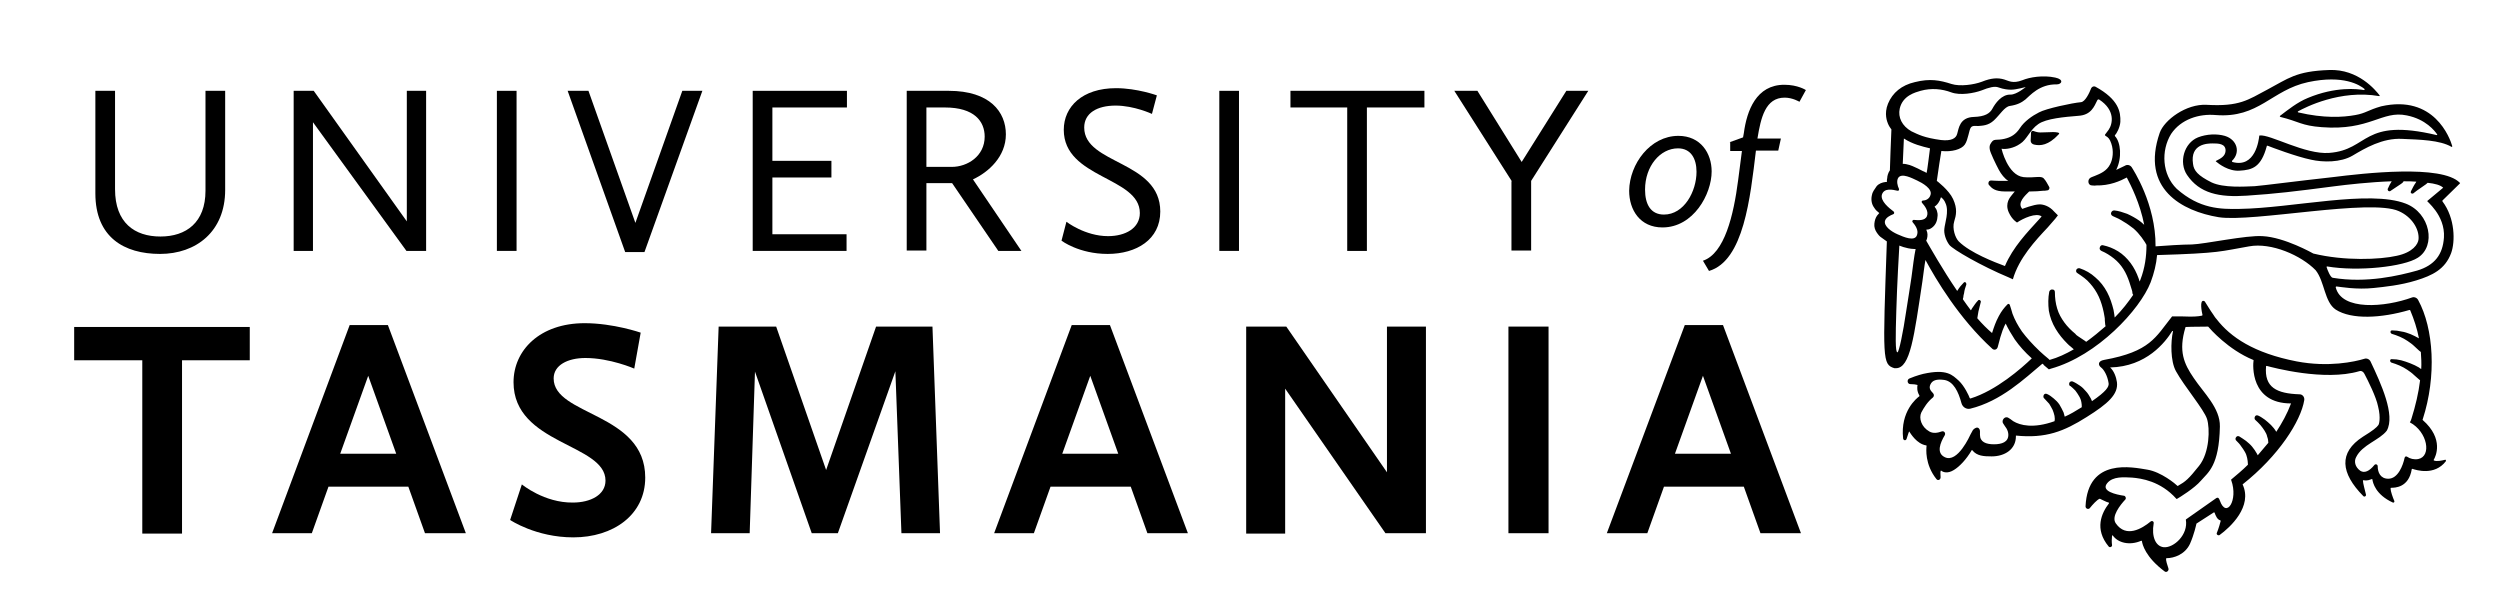 <svg viewBox="0 0 660.62 160.27" xmlns="http://www.w3.org/2000/svg" id="Layer_1">
  <defs>
    <style>
      .cls-1 {
        stroke-width: 0px;
      }
    </style>
  </defs>
  <g>
    <g>
      <path d="m25.2,24h5.2v26c0,8.9,5.2,12.5,12,12.5s11.9-3.7,11.9-12.1v-26.4h5.2v26.2c0,11-7.7,16.9-17.2,16.9s-17.1-4.4-17.1-16c0,0,0-27.1,0-27.1Z" class="cls-1"></path>
      <path d="m77.7,24h5.2l24.6,34.5V24h5.1v42.3h-5.2l-24.7-34v34h-5.1V24h.1Z" class="cls-1"></path>
      <path d="m131.3,24h5.2v42.3h-5.2V24Z" class="cls-1"></path>
      <path d="m150,24h5.5l12.4,34.9,12.4-34.9h5.3l-15.3,42.6h-5.1l-15.2-42.6Z" class="cls-1"></path>
      <path d="m198.9,24h24.9v4.4h-19.7v14.1h15.6v4.4h-15.6v15h19.6v4.4h-24.8V24Z" class="cls-1"></path>
      <path d="m239.6,24h11.1c10.9,0,15.1,5.6,15.1,11.5s-4.6,10-8.7,11.9l12.8,18.9h-6.1l-12.2-17.9h-6.8v17.8h-5.2V24Zm11.9,20.1c4.1,0,8.7-2.8,8.7-8,0-4-2.7-7.7-10.5-7.7h-4.9v15.7h6.7Z" class="cls-1"></path>
      <path d="m281.8,58.6s4.9,3.8,11,3.8c4.6,0,8.4-2.1,8.4-6.1,0-9.6-20.1-9.1-20.1-22,0-6.1,4.9-11,13.8-11,5.6,0,10.8,1.9,10.8,1.9l-1.3,4.9s-4.7-2.2-9.6-2.2-8.3,2-8.3,5.8c0,9.8,20.1,8.7,20.1,22.2,0,7.4-6.3,11.2-13.9,11.2s-12.2-3.5-12.2-3.5l1.3-5Z" class="cls-1"></path>
      <path d="m322.2,24h5.2v42.3h-5.2V24Z" class="cls-1"></path>
      <path d="m356,28.4h-15v-4.4h35.4v4.4h-15.2v37.9h-5.2V28.4h0Z" class="cls-1"></path>
      <path d="m399.5,47.9l-15.2-23.9h6.1l11.7,18.8,11.8-18.8h5.8l-15.1,23.8v18.4h-5.2v-18.3h.1Z" class="cls-1"></path>
    </g>
    <g>
      <path d="m37.6,95.2h-18v-8.8h46.4v8.8h-17.9v45.8h-10.5v-45.8Z" class="cls-1"></path>
      <path d="m92.4,85.9h10.1l20.6,55h-10.8l-4.4-12.3h-21.1l-4.4,12.3h-10.5l20.5-55Zm-2.5,34h14.8l-7.4-20.6-7.4,20.6Z" class="cls-1"></path>
      <path d="m137.9,128s5.9,4.9,13.5,4.8c4.6,0,8.6-2,8.6-5.8,0-9.8-24.3-9.5-24.3-26,0-8.4,6.9-15.6,18.8-15.6,7.6,0,14.8,2.5,14.8,2.5l-1.7,9.5s-6.4-2.8-12.9-2.8c-4.7,0-8.4,1.9-8.4,5.4,0,9.9,24.2,9,24.2,26.2,0,9.9-8.5,15.8-19,15.8-9.9,0-16.7-4.6-16.7-4.6l3.1-9.4Z" class="cls-1"></path>
      <path d="m189.9,86.3h15.2l13.2,37.9,13.2-37.9h14.9l2,54.6h-10.2l-1.6-42.8-15.2,42.8h-6.9l-15-42.7-1.4,42.7h-10.2l2-54.6Z" class="cls-1"></path>
      <path d="m283.2,85.9h10.1l20.6,55h-10.7l-4.4-12.3h-21.2l-4.4,12.3h-10.5l20.5-55Zm-2.5,34h14.8l-7.4-20.6-7.4,20.6Z" class="cls-1"></path>
      <path d="m329.3,86.3h10.6l26.6,38.5v-38.5h10.3v54.6h-10.7l-26.5-38.2v38.3h-10.3v-54.7Z" class="cls-1"></path>
      <path d="m398.6,86.3h10.6v54.6h-10.6v-54.6Z" class="cls-1"></path>
      <path d="m445.2,85.9h10.1l20.6,55h-10.7l-4.4-12.3h-21.1l-4.4,12.3h-10.7l20.6-55Zm-2.6,34h14.8l-7.4-20.6-7.4,20.6Z" class="cls-1"></path>
    </g>
    <g>
      <path d="m443.5,35.9c5.9,0,8.8,4.6,8.8,9.4,0,6-4.8,14.8-13,14.8-5.9,0-8.8-4.6-8.8-9.7.1-7.1,5.6-14.5,13-14.5Zm-3.8,20.8c5.3,0,8.6-6.1,8.6-11.3,0-3.5-1.5-6.2-4.9-6.2-4.7,0-8.7,4.7-8.7,10.9,0,3.9,1.5,6.6,5,6.6Z" class="cls-1"></path>
      <path d="m457,37.6l3.6-1.3.2-1.1c.8-6,3.3-12.8,10.7-12.8,3.6,0,5.7,1.4,5.7,1.4l-1.7,3.1s-1.8-1.1-3.9-1.1c-5.1,0-6.3,5.3-7.2,10.8h6.2l-.7,3.2h-5.9c-1.5,12.4-3.2,29.1-12.4,31.8l-1.6-2.7c5.7-1.9,8.1-12,9.3-21.3l1-7.7h-3.1v-2.3h-.2Z" class="cls-1"></path>
    </g>
  </g>
  <g>
    <path d="m542.5,34.9c-.7,0-2.3.1-3.3.1-.6,0-1.1-.1-1.9-.4-.3-.1-.5.1-.6.4l-.1,2.2c0,.5.4.9.9,1,1.7.4,3.8.2,6.5-2.7.6-.5-.8-.6-1.5-.6" class="cls-1"></path>
    <path d="m650,48.5c.1-.1.1-.2,0-.2-4.7-4.9-25.5-2.5-33.5-1.5-10,1.1-18.2,2.2-20.7,2.4-2.7.1-8.2.5-11.4-1-3.6-1.8-4.7-3.1-4.9-4.9-.8-5.3,3.8-5.4,5.2-5.4s3.5,0,3.4,2c-.1,1.4-1.3,2-2.5,2.6-.1,0-.1.2,0,.2.7.6,3.3,2.6,6.2,2.4,3.4-.2,5.7-.9,7.2-6.5,0-.1.1-.1.2-.1,1,.4,7.6,2.9,11.5,3.7,3.1.7,7.8.8,11-1.1s7.9-4.7,13.1-4.4c4.6.2,9.9.3,13,2.1.1.1.2,0,.2-.2-.6-2.1-4.8-13.7-18.8-10.5h0c-3.5,1-4,1.8-6.8,2.3-3.3.6-8.3.9-15.1-.7-.1,0-.2-.2,0-.3,1.8-1,11.1-5.8,21.4-4,.1,0,.2-.1.1-.2-1-1.3-5.6-7-13.3-6.7-8.9.3-10.9,2.3-16.4,5.2-5.1,2.7-7.3,4.5-16,4-5.4-.3-11.2,4-12.4,7.4-5.1,14.8,5.9,20.7,15.6,22.3,9,1.4,40.2-5,47.6-1.6,3.4,1.5,5.4,4.7,5.2,7.4-.1,1.3-1.5,3.5-5.8,4.4-4.4,1-13.8,1.4-22-.6h0c-.2-.1-7.6-4.3-13.4-4.6-4.3-.3-15.3,2.1-18.7,2.2-2.4,0-7.1.3-9.6.5.1-11.2-6-20.4-6.3-20.9-.4-.6-1.2-.8-1.8-.4,0,0-.8.4-2.3,1.1,1.6-3.2,1.2-7.3-.3-8.9-.1-.1-.1-.2,0-.3.4-.4,1.3-2,1.4-3.5.1-2.6-.4-5.9-6.6-9.3-.4-.2-.9,0-1.1.4-.5,1.3-1.6,3.6-2.7,3.7-2.3.2-9.3,1.7-11.1,2.7-1.8.9-3.9,2.4-5,4.1s-2.4,2.5-4.2,2.9c-1.8.4-2.5,0-3.1.6-.5.6-.9,1.1-.7,2.2.1.8,1.6,3.9,2.4,5.4.6,1.1,1.5,2.3,2.5,2.9h-2.4c-.7,0-2.1-.1-2.1-.1-.3,0-.6.1-.7.4s-.1.6.1.8c.7.8,1.5,1.7,4.3,1.7h2.5c-.3.4-.7.8-.9,1.1-.2.3-1.8,1.9-.7,4.4.9,2,2.2,2.7,2.2,2.7,1.6-1.1,5.1-2.7,6.5-1.6-.3.3-.5.6-.8.9-2.9,3.2-6.8,7.2-8.9,12.2-2.7-1-9.2-3.5-12.2-6.5-.9-.9-1.8-3.4-1.2-5.3.5-1.6.9-3.3-.3-5.9-1.1-2.4-4.3-4.8-4.3-4.8.4-2.9,1-6.8,1.2-7.9,2.7.3,5.3-.4,6.2-1.7.9-1.3,1.1-3.9,1.6-4.5.4-.6,1.4-.4,1.9-.4,1.2-.1,2.7-.1,4.2-1.5,1.6-1.5,2.8-3.6,4.2-3.8,2-.3,3.1-.9,4.1-1.7,1.2-1,3.7-4.1,8.3-4,1.3,0,2-1.3-.4-1.8-3.2-.7-6.8-.1-8.7.7-2.6,1-3.7.1-4.8-.2-1.7-.5-3.4-.4-5.9.6-2.1.8-5.8,1.3-8,.6-3.1-1-5.7-1.5-9.7-.5-3.5.8-5.9,2.8-7.1,5.7-1.1,2.7-.2,4.8,0,5.3s.7,1.3.9,1.5c-.1,2.3-.4,9.9-.4,10.8-.5.7-.7,1.6-.7,2-.1.4-.1.7-.1,1.1h-.4c-.8.1-1.7.4-2.3,1.1l-.2.3-.2.3c-.1.2-.3.4-.4.6l-.3.6c-.1.2-.1.5-.2.8-.1.5-.1,1.1,0,1.6s.3,1,.6,1.4c.4.7.9,1.1,1.4,1.5-.2.2-.4.5-.6.7-.4.6-.6,1.2-.7,2.1-.1.9.2,1.7.6,2.3s.8,1.1,1.3,1.4c.4.3,1,.7,1.4,1-1.1,31.3-1.2,32.5,2,33.5h.4c3.8,0,4.8-8.4,7-23,.3-2.1.5-4,.8-5.6,2.7,5,8.8,15.4,17.7,23.5.5.4,1.2.2,1.4-.5,1-4.1,1.7-5.5,2.1-6.2.6,1.3,1.6,3,2.4,4.2,1.2,1.7,2.7,3.4,4.5,5h0c-2.7,2.6-9.4,8.5-16.2,10.6q-.1,0-.2-.1c-.2-.6-1.4-3.2-2.9-4.6-1.7-1.5-3.1-3.2-9.4-1.8,0,0-1.7.4-3.6,1.2-.8.3-.6,1.5.2,1.5s1.5.1,1.8.2c.1,0,.1.1.1.1-.1.4-.2,1.6.5,2.7v.2c-.7.5-5.1,4-4.3,11.2.1.5.7.6.9.1.3-1,.7-2.1.7-2,.4.6,2,3.3,4.5,3.7.1,0,.1.1.1.1-.1.8-.5,4.9,2.6,8.8.4.5,1.1.2,1.1-.5,0-.6-.1-1.1,0-1.6,0-.1.1-.2.2-.1.5.4,1.7.8,3.3-.2,1.5-.9,3.3-2.8,4.7-5.2,0-.1.2-.1.2,0,1.2,1.5,3,1.6,5.1,1.6,3.5,0,6.4-1.9,6.4-5.3v-.2c7.9.8,12.7-1.1,18.7-4.9,5.6-3.5,8.4-6,8-9.2-.2-1.4-.8-3-1.8-3.9,9.6-.2,14.6-6.7,16.4-9.6.1-.1.3,0,.2.1-.6,2.7-.7,7.8.8,10.5,2.2,4,7.4,10.1,8.2,12.6s.7,8.9-2.1,12.4-3.5,4.1-5.6,5.3h-.1c-.5-.5-4.3-3.7-8-4.3-3.8-.6-15.7-3.3-16.3,9.7,0,.6.7.9,1.1.5.8-1,1.9-2.2,2.6-2.5h.1c.3.1,1.7.9,2.3,1,.1,0,.1.1.1.2-2,2.6-3.9,6.8-.1,11.4.3.4,1,.1.9-.4-.1-.7-.1-1.6,0-2.4,0-.1.2-.2.2-.1,1.4,2,4.5,2.7,7.5,1.4.1,0,.2,0,.2.1.1.8.9,4.2,6,8,.5.4,1.2-.2,1-.8-.3-1-.7-2-.6-2.6,0-.1.1-.1.1-.1,2,0,4.9-1,6.2-3.8,1.1-2.5,1.6-4.9,1.7-5.3,0,0,0-.1.1-.1l4.5-2.9c.1,0,.2,0,.2.1.3.8.7,1.8,1.5,2,.1,0,.1.1.1.2-.1.4-.5,1.9-1,3.1-.2.4.3.8.7.6,2.9-2.1,8.8-7.6,6.1-13.4,9.5-7.5,15.4-16.7,16.3-22.3.1-.8-.5-1.5-1.2-1.5-6.1-.2-9.4-1.8-8.9-7.4,0-.1.1-.1.2-.1,1.5.4,15.2,4.1,24.4,1.4.6-.2,1.1.1,1.4.7,1,1.9,3.1,6.1,3.6,8.6.8,3.2.2,4.8.1,4.9h0c-.5.7-1.5,1.5-4.1,3.1-6.5,4.2-5.9,9.6.1,15.7.3.3.8,0,.7-.4-.3-1.3-.8-3-.8-3.7,0-.1.1-.1.2-.1.9.2,1.6-.1,2.1-.3.1,0,.2,0,.2.1.1.8.8,4,5.4,6.1.2.1.5-.1.4-.4-.4-.9-1-2.6-1-3.3,0-.1.1-.2.1-.2,1,0,4.7,0,5.5-4.9,0-.1.1-.1.2-.1.9.3,5.8,1.9,8.8-2,.1-.2,0-.5-.2-.4-.8.2-2.2.5-2.9.2-.1,0-.1-.1-.1-.2.5-.8,2.8-5.5-2.9-10.5,0,0-.1-.1,0-.2,3.7-11.4,2.9-24-1.2-31.5-.3-.6-1-.9-1.6-.7-7.1,2.6-18.7,3.6-20.2-2.7,0-.1.1-.2.2-.2,1,.1,5.3.9,9.9.4,2.8-.3,7-.7,11.2-2s7.6-2.9,9.2-7.2c1.1-3,1.1-9.2-2.3-13.7v-.2l4.6-4.5Zm-146.9-11.9c2.3,1.5,4.8,2.1,6.9,2.6,0,0-.8,6.5-.9,6.5-.3-.2-.7-.4-1-.5-.9-.5-1.8-.9-2.7-1.3-.5-.2-1-.4-1.6-.5-.3-.1-.6-.1-1-.1l.3-6.7Zm-1.1-7.9c.8-3.5,4.2-4.3,5.5-4.7,2.9-.8,5.7-.5,8.1.4s6.1.2,8-.5c2-.8,3.5-1.2,4.5-.8,1.4.5,2.5.6,3.3.6,1.5,0,3.7-.7,3.9-.7,0,0-2.4,2-4,2-2.4-.1-4.1,2.4-4.8,3.7-.7,1.3-2,2.1-4.9,2.2-3.8.1-4,3.1-4.4,4.4-.3,1.3-1.6,2-4.3,1.7-4.4-.6-5.9-1.4-7.8-2.3-2.5-1.4-3.6-3.7-3.1-6m-4.7,22.7c.6-1.8,2.8-1.3,4.1-1,.3.1.5-.2.4-.5-.4-.8-.7-2.1-.2-2.9.9-1.4,3.7.1,5,.7s4.2,2.2,3.5,3.9c-.3,1-1.3,1.4-2,1.4-.3,0-.4.4-.2.6.7.8,1.8,2.2,1.3,3.5s-2.4,1.1-3.5,1c-.3,0-.5.4-.3.6.7.8,1.6,2.1,1.2,3.3-.5,2-3.6.6-5.2-.1-1.6-.7-3.6-2.1-3.3-3.5.2-.9,1.4-1.5,2.2-1.8.3-.1.3-.5.1-.7-1.2-.9-3.6-2.8-3.1-4.5m4.1,41.7c-.6,0-.5-4.3-.3-11,.2-7.1.7-15.4.8-17.2.7.3,1.4.5,2.3.7.5.1,1.1.2,1.7.2h.3c-.4,1.9-.7,4.5-1.1,7.5-.3,2.2-.9,5.7-1.4,9-.8,5.5-1.9,10.8-2.3,10.8m32.9-5.5c-1.1-1.6-1.9-3.1-2.5-4.7-.2-.6-.4-1.5-.7-2.3-.1-.3-.4-.4-.6-.2-.9.9-1.6,1.8-2.3,3.1,0,.1-.1.1-.1.2-.7,1.3-1.2,2.7-1.7,4.3-1.2-1-2.6-2.4-3.9-3.9,0-.2.1-.4.1-.6.1-.4.1-.8.2-1.2.2-.8.4-1.6.6-2.4h0c.1-.2,0-.4-.1-.5-.2-.2-.5-.2-.6,0-.6.6-1.1,1.4-1.6,2.1-.1.2-.2.4-.3.5-.7-.9-1.4-1.9-2.1-2.9,0-.2,0-.3.1-.5,0-.4.1-.7.2-1.1.1-.8.3-1.5.6-2.3h0c0-.2,0-.3-.1-.5-.2-.2-.5-.2-.6,0-.6.6-1.1,1.2-1.6,2,0,0-.1.1-.1.2-3.9-5.7-7.2-11.6-8.2-13.3.1-.2.1-.3.2-.5.2-.8.2-1.5-.1-2.2,0-.1-.1-.1-.1-.2.2,0,.4-.1.7-.1.6-.2,1.1-.6,1.5-1.1s.6-1.1.7-1.6c.1-.6.2-1.3,0-1.9-.1-.6-.4-1-.7-1.4.6-.4,1-.9,1.3-1.5.1-.2.2-.3.2-.5.1-.1.1-.3.2-.5.5.4.9.8,1.2,1.6,1,2.1-.2,5.4-.3,6.7-.2,1.3.4,3.1,1.3,4.3s8.5,5.6,15.7,8.6l1.1.5c1.6-5.6,6-10.3,9.2-13.7.7-.8,1.4-1.6,2-2.3l.7-.9-1-1c-1.3-1.5-2.9-1.9-3.8-1.9-1.6,0-4.6,1.2-4.6,1.2-1.5-1.6.8-3.6,1.8-4.6,1.3,0,3-.1,3.7-.2.3,0,.7,0,1.1-.1.4,0,.7-.5.5-.9-.4-.7-.9-1.7-1.4-2.2-.7-.9-2.5-.1-5.4-.4-4.2-.5-5.8-7.5-5.8-7.5,1.1.2,3.2-.1,4.9-1.3,1.8-1.1,2.6-3.7,4.8-5.2,2.1-1.5,7-1.9,10.6-2.2,3.4-.2,4.2-2.5,5-4.1.1-.2.3-.3.5-.2,4.3,2.8,3.6,6.4,2.5,8-.2.3-.6.8-.9,1.2-.1.1-.1.3.1.4.7.4,1.1.8,1.5,2,.7,2,.4,4.2-.3,5.5-.9,1.8-2.6,2.5-4.1,3.1-.2.1-.6.2-1,.4-1,.5-.8,2.1.3,2.1h0c.6,0,.8.1,1,0h0c3.7.1,6.5-1.2,8.2-2.1,1.1,2.1,3.5,6.8,4.6,12.5-.4-.4-.9-.8-1.3-1.1-1-.7-2.1-1.3-3.2-1.8-1.1-.4-2.3-.8-3.4-.9-.3,0-.6.1-.8.5s0,.8.4,1h0c1,.4,2,.9,2.9,1.5.9.5,1.8,1.2,2.6,1.8.8.7,1.5,1.5,2.1,2.3.3.4.6.9.9,1.3l.4.7v.1c0,2.9-.4,6-1.6,9.1-.1.2-.1.3-.2.5-.1-.3-.2-.6-.3-.9-.5-1.4-1.2-2.8-2.1-4-.9-1.2-2-2.3-3.3-3.1s-2.6-1.3-4-1.6c-.3-.1-.7.1-.8.5-.2.4,0,.8.4,1h0c1.2.5,2.3,1.2,3.3,2s1.8,1.7,2.5,2.8,1.2,2.3,1.6,3.5c.2.6.4,1.3.6,1.9.1.3.2.6.2,1,0,.1.1.3.2.4-1.3,1.9-2.9,4-4.9,6,0-.3-.1-.5-.1-.8-.1-.4-.1-.8-.2-1.2-.4-1.6-.9-3.2-1.7-4.7s-1.8-2.8-3.1-3.9c-1.2-1.1-2.6-1.9-4.1-2.4-.3-.1-.7,0-.9.3-.2.4-.1.8.3,1h0c1.2.8,2.4,1.6,3.3,2.7.9,1,1.7,2.2,2.3,3.5s1,2.7,1.3,4.1c.1.4.1.7.2,1.1.1.4.1.7.1,1.1s.1.7.1,1.1c0,.1.1.3.1.4-1.6,1.4-3.3,2.8-5.1,4.1-.1,0-.2-.1-.3-.2-.3-.2-.6-.4-.9-.6-.3-.2-.6-.4-.9-.6-.3-.2-.6-.4-.8-.7-1.1-.9-2.1-1.9-2.9-3-.8-1.1-1.5-2.3-1.9-3.7-.4-1.3-.6-2.8-.6-4.3h0c0-.4-.2-.7-.6-.7-.4-.1-.8.2-.9.6-.3,1.6-.3,3.3-.1,5,.3,1.7.9,3.3,1.8,4.8.9,1.5,1.9,2.7,3.1,3.9.3.3.6.6.9.8.3.2.5.5.8.7-2.1,1.2-4.2,2.2-6.4,2.8l-.3-.3c-.8-.7-1.6-1.3-2.3-2-2-1.9-3.5-3.6-4.7-5.2m71.1,19c-1,2.7-2.4,5.2-3.9,7.5h0c-.4-.7-.9-1.3-1.4-1.8s-1.1-1-1.6-1.4c-.6-.4-1.1-.8-1.8-1.1-.3-.1-.6-.1-.8.2-.2.3-.2.8.1,1h0c.4.4.9.8,1.3,1.3.4.5.8,1,1.1,1.5s.6,1,.7,1.6c.2.5.3,1.1.3,1.6-.9,1.1-1.9,2.2-2.8,3.3-.1-.1-.1-.3-.2-.4-.4-.7-.8-1.3-1.3-1.9s-1-1-1.6-1.5c-.6-.4-1.1-.8-1.8-1.2-.3-.1-.6-.1-.8.2-.3.3-.2.8.1,1h0c.4.4.9.9,1.2,1.4.4.5.7,1,1,1.5s.5,1.1.6,1.6.2,1.1.2,1.6h0v.2c-1.5,1.5-3.1,2.8-4.4,3.9,0,0-.1.1,0,.2,1.9,5.3-1.3,10.2-3,5.4-.4-1.1-.7-.9-1.5-.3-.7.5-6.7,4.7-7.4,5.2l-.1.1c.7,4-3.2,7.5-5.8,7.3-2.2-.2-3.3-2.8-2.7-6.3.1-.5-.4-.8-.8-.5-2.3,1.9-6.5,4.4-9.2.5-1.3-1.8,1.2-4.9,2.5-6.3.3-.3.1-.9-.3-1-2.1-.3-6.2-1.2-4.5-3.3,1.5-1.9,4.5-1.6,6.6-1.5,2.4.2,7.5.9,11.7,5.6,0,0,.1.1.2,0,.7-.4,4.6-2.8,6.3-4.8,1.9-2.2,4.8-3.9,5-14.3.1-4.9-4.3-8.9-6.9-12.8-2.6-3.8-4.1-7.1-2.2-13.4,0-.1.1-.1.1-.1.3,0,1.7-.1,5.8-.1h.1c.5.6,5.3,6.1,11.9,8.8.1,0,.1.1.1.1-.2,1.2-.9,11.4,9.9,11.4m11.8-24.8c4.2,2.7,12,2.3,19.5.1q.1,0,.2.1c1,2.4,1.8,4.8,2.3,7.4-.7-.4-1.5-.8-2.2-1.1-.8-.3-1.6-.6-2.4-.7-.8-.2-1.6-.3-2.5-.3-.2,0-.4.1-.4.3-.1.2.1.5.3.6h0c.7.2,1.5.5,2.2.8s1.4.7,2,1.1,1.3.9,1.8,1.4c.6.5,1.1,1.1,1.7,1.5h0c.1,1.5.2,3,.1,4.5-.2-.1-.4-.2-.6-.4-.7-.4-1.5-.8-2.3-1.1-.8-.3-1.6-.6-2.4-.8-.8-.2-1.6-.3-2.5-.3-.2,0-.4.1-.4.3-.1.2.1.5.3.6h0c.7.2,1.5.5,2.2.8s1.4.7,2,1.1,1.3.9,1.8,1.4c.6.5,1.1,1,1.6,1.4-.4,3.3-1.2,6.7-2.3,10.2h0c-.1.3-.2.6-.4.9,4.7,2.5,5.8,9,2.2,9.7-1.1.2-2.2-.1-2.9-.6-.3-.2-.6-.1-.7.3-.4,1.9-1.7,5.5-4.3,5.5-2.1,0-2.8-1.7-2.8-3.3,0-.5-.6-.7-.9-.3-1.3,1.6-2.6,2.2-3.7,1.5-1.4-1-1.7-2.5-1.1-3.6,1.6-3.3,6.2-4.5,8.1-7h0c2.3-4.1-1.5-12.4-4.3-18.3-.3-.6-1-.9-1.6-.7-2.6.8-9.5,2.3-17.9.7-11.3-2.2-17.5-6.4-21.2-11.2,0,0,0-.1-.1-.1-.2-.3-.5-.6-.7-1h0c-1-1.4-1.6-2.5-2.2-3.4-.1-.2-.3-.3-.4-.3-1.1-.2-.5,2.9-.3,3.7q0,.1-.1.2c-2.3.5-4.9.1-7.9.2,0,0-.1,0-.1.1-4.3,5.4-5.7,9.2-17.9,11.4-1.7.3-1.6,1.4-.8,2,.7.5,1.7,2.1,2,4.2.1.9-.6,2.1-4.4,4.7-.1-.2-.2-.4-.3-.7-.4-.7-.8-1.4-1.3-1.9-.5-.6-1-1.1-1.6-1.5s-1.2-.8-1.9-1.1c-.3-.1-.6,0-.8.2-.2.3-.2.8.1,1h.1c.4.3.9.8,1.3,1.2.4.5.7,1,1,1.5s.5,1,.6,1.6c.1.4.1.9.1,1.3-1.6,1-3.1,1.9-4.5,2.5-.1-.4-.2-.7-.3-1.1-.3-.7-.7-1.4-1.1-2.1-.4-.6-1-1.2-1.5-1.6-.6-.5-1.1-.9-1.8-1.2-.3-.1-.6-.1-.8.2-.2.3-.2.8.1,1l.1.1c.4.4.8.9,1.2,1.3.3.5.6,1,.9,1.6.2.5.4,1.1.5,1.6s.1,1,0,1.4c-5.6,2-9.1,1.1-10.9,0h0c-.6-.5-1-.7-1.3-.9-.5-.3-1-.1-1.3.3s-.3,1,0,1.3c.2.3.5.8.8,1.2.3.5.5,1.1.5,1.7,0,1.9-1.7,2.5-3.8,2.5s-3.7-.6-3.7-2.5v-1c0-.5-.4-1-.9-.9-.4.1-.8.4-1,.7l-.6,1.1h0c-.1.2-3.4,7.7-6.8,6-2.3-1.1-1.2-3.8,0-5.8.3-.6-.2-1.2-.8-1-1.1.4-2.3.6-3.3,0-2.1-1.2-2.8-3.5-2.1-5,.7-1.3,1.6-2.8,3.1-4,.3-.3.3-.8,0-1.1-.8-.8-1.1-1.4-.7-2.3.5-1.1,1.6-1.5,3.7-1.2,2.4.4,3.7,3.1,4.5,6.1.3,1.1,1.3,1.7,2.3,1.5h0c8.2-2,14.3-7.9,19.1-11.9.2.1.3.2.4.4l1.3,1.1.6-.2c12.2-3.4,23.5-15.6,26.3-22.8.9-2.4,1.5-4.8,1.7-7.2,17-.5,16.7-1,24.3-2.3,5.9-1.1,13.8,2.4,17.6,6.3,2.4,3,2.3,8.4,5.3,10.4m28.6-19c-.3,4.4-2.4,7.3-7.1,8.7-4.7,1.3-13.3,3.4-22.3,1.9-.6-.1-1.4-2.1-1.6-2.8,0-.1,0-.2.1-.2,8.2,1.4,20.3.1,24-2.3,4.9-3.1,3.3-11.8-3.2-14.3-9.6-3.7-30,1.2-43.9,1.4-5.1.1-10.6,0-16.6-5.3-3.9-3.8-4.2-10.1-1.5-14.5h0c2.6-3.9,7.4-5.4,11.8-5,11.4.9,14.7-6.6,24.4-8.7,9.4-2,13.7.8,14.9,1.8.1.1,0,.3-.1.3-1.7-.3-7.5-1-14.9,2.1-2.7,1.1-5.2,3.1-7.3,4.7-.1.1-.1.2.1.3,4.9,1.2,5.5,2.3,10.9,2.7,12.8,1,15.9-4.5,22.5-3.1,5,1,7.4,4.1,8,5,.1.1,0,.2-.1.2-19.8-4.7-17.8,3.9-28.4,4.7-6.4.5-15.7-5-18.4-4.6-.1,0-.1.1-.1.1-.1,1-1,8.6-7.1,6.9-.1,0-.1-.2-.1-.3,2.3-2.2,1.4-5.6-1.9-6.6-2.1-.6-4.8-.5-7.1.4-3.7,1.5-5.1,6.6-2.9,9.9,3.3,4.9,8.5,6,15.8,5.5,7.6-.5,12.6-1.1,23.3-2.5,3.1-.4,9.2-1.1,15-1.3-.4.6-.7,1.2-1,1.9-.1.1-.1.3,0,.5.1.2.4.3.6.2h0c.6-.4,1.2-.8,1.8-1.2l.9-.6c.3-.2.6-.4.8-.7v-.1c1.2,0,2.3,0,3.4.1l-.1.2c-.5.7-.9,1.5-1.3,2.3-.1.2-.1.4,0,.5.2.2.4.2.6.1h0c.6-.5,1.3-1,1.9-1.4l1-.7c.3-.2.6-.4.9-.7,1.9.2,3.4.6,4.1,1.3l-4.2,3.5c-.5-.1,4.8,3.6,4.4,9.7" class="cls-1"></path>
  </g>
</svg>